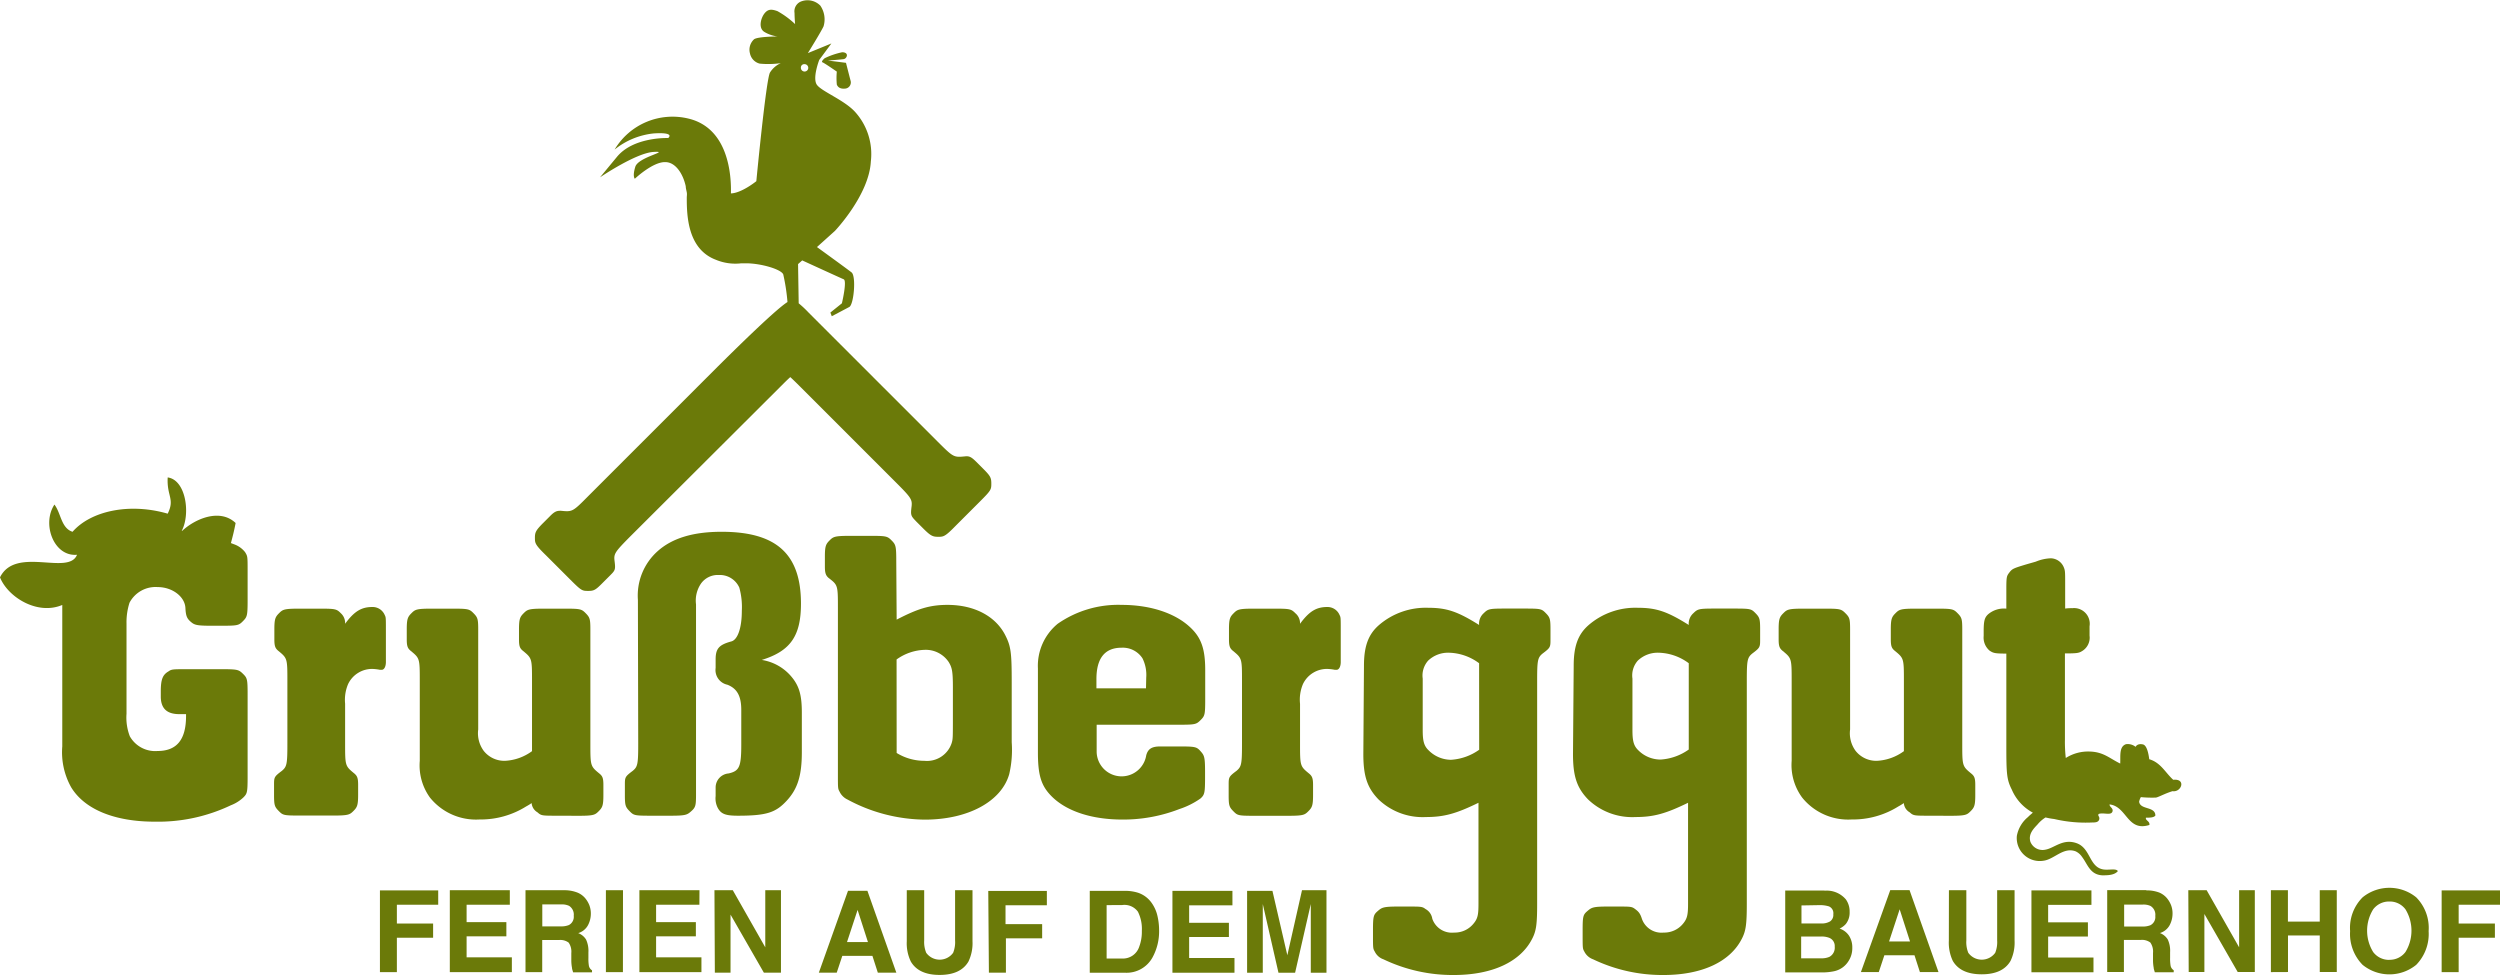 <svg id="Ebene_1" data-name="Ebene 1" xmlns="http://www.w3.org/2000/svg" viewBox="0 0 318.74 124.32"><defs><style>.cls-1{fill:#6b7a09;}</style></defs><title>logo-grussberggut</title><path id="Claim_optional" class="cls-1" d="M311.3,123.94h2.17v-4.38h4.62v-1.81h-4.62v-2.4h5.27v-1.83H311.3Zm-1.66-5.23a5.53,5.53,0,0,0-1.58-4.3,5.41,5.41,0,0,0-6.84,0,5.51,5.51,0,0,0-1.59,4.3,5.61,5.61,0,0,0,1.59,4.3,5.41,5.41,0,0,0,6.84,0,5.64,5.64,0,0,0,1.58-4.3m-5,3.67a2.52,2.52,0,0,1-2.07-1,5.17,5.17,0,0,1,0-5.44,2.52,2.52,0,0,1,2.07-1,2.48,2.48,0,0,1,2.05,1,5.21,5.21,0,0,1,0,5.43,2.49,2.49,0,0,1-2.05,1m-12.93,1.56v-4.66h4.05v4.66h2.17V113.5h-2.17v4H291.7v-4h-2.17v10.44Zm-12.66,0h2v-7.4l4.25,7.4h2.18V113.5h-2v7.28l-4.14-7.28H279Zm-5.39-10.44h-5v10.44h2.13v-4.09h2.13a1.77,1.77,0,0,1,1.24.33,2,2,0,0,1,.34,1.33v1a5.43,5.43,0,0,0,.09.9c0,.14.08.33.14.56h2.41v-.26a.87.87,0,0,1-.4-.59,5.57,5.57,0,0,1-.06-1v-.7a3.42,3.42,0,0,0-.3-1.63,2,2,0,0,0-1-.82,2.1,2.1,0,0,0,1.24-1,3.16,3.16,0,0,0,.37-1.46,2.92,2.92,0,0,0-.19-1.1,3.26,3.26,0,0,0-.52-.88,2.6,2.6,0,0,0-1-.73,4.51,4.51,0,0,0-1.64-.27m-.45,1.81a2.15,2.15,0,0,1,1,.18,1.31,1.31,0,0,1,.6,1.27,1.17,1.17,0,0,1-.62,1.18,2.52,2.52,0,0,1-1,.17h-2.35v-2.8Zm-6.54-1.81H259v10.44h7.91v-1.88h-5.78v-2.68h5.07v-1.81h-5.07v-2.22h5.52Zm-18.18,6.41a5.41,5.41,0,0,0,.51,2.59q1,1.7,3.68,1.7t3.67-1.7a5.36,5.36,0,0,0,.52-2.59V113.5h-2.22v6.41a3.61,3.61,0,0,1-.25,1.57,2.12,2.12,0,0,1-3.43,0,3.59,3.59,0,0,1-.25-1.57V113.5h-2.22Zm-11.21,4h2.28l.71-2.14h3.84l.69,2.14h2.37l-3.69-10.44H241Zm4.94-8,1.32,4.1h-2.67Zm-9.59-2.39h-5v10.44h4.7a7.29,7.29,0,0,0,1.47-.14,2.87,2.87,0,0,0,1.18-.52,2.9,2.9,0,0,0,.74-.82,3,3,0,0,0,.46-1.66,2.74,2.74,0,0,0-.41-1.53,2.32,2.32,0,0,0-1.21-.92,2.46,2.46,0,0,0,.8-.59,2.33,2.33,0,0,0,.48-1.54,2.63,2.63,0,0,0-.48-1.59,3.19,3.19,0,0,0-2.7-1.11m-.39,5.84a2.66,2.66,0,0,1,1,.18,1.12,1.12,0,0,1,.67,1.12,1.32,1.32,0,0,1-.69,1.3,2.49,2.49,0,0,1-1.06.18h-2.53v-2.78Zm-.3-4a3.93,3.93,0,0,1,1.23.16.94.94,0,0,1,.56,1,1,1,0,0,1-.42.92,2.09,2.09,0,0,1-1.1.26h-2.54v-2.3Zm-67.82,6.39-1.9-8.21H159v10.44h2v-7.06c0-.2,0-.49,0-.85s0-.65,0-.85l2,8.76h2.12l2-8.76c0,.2,0,.48,0,.85s0,.65,0,.85v7.06h2V113.5H166Zm-7-8.21h-7.65v10.44h7.91v-1.88h-5.78v-2.68h5.07v-1.81h-5.07v-2.22h5.52Zm-13.69,0h-4.5v10.44h4.5a3.77,3.77,0,0,0,3.5-1.95,6.93,6.93,0,0,0,.84-3.52,8.1,8.1,0,0,0-.2-1.73,4.64,4.64,0,0,0-.74-1.69,3.46,3.46,0,0,0-1.78-1.32,5.5,5.5,0,0,0-1.61-.23m-.37,1.81a2.11,2.11,0,0,1,2,.85,4.89,4.89,0,0,1,.5,2.45,5.37,5.37,0,0,1-.33,2,2.18,2.18,0,0,1-2.16,1.52h-2v-6.81Zm-17,8.62h2.17v-4.38h4.62v-1.81H128.2v-2.4h5.27v-1.83H126Zm-10.47-4a5.38,5.38,0,0,0,.52,2.59q1,1.7,3.67,1.7t3.67-1.7a5.4,5.4,0,0,0,.52-2.59V113.5h-2.22v6.41a3.62,3.62,0,0,1-.25,1.57,2.12,2.12,0,0,1-3.43,0,3.61,3.61,0,0,1-.26-1.57V113.5h-2.22Zm-11.21,4h2.28l.71-2.14h3.84l.69,2.14h2.36l-3.69-10.44h-2.47Zm4.94-8,1.32,4.1h-2.67Zm-18.2,8h2v-7.4l4.25,7.4h2.18V113.5h-2v7.28l-4.14-7.28H91.09ZM89.18,113.5H81.52v10.44h7.91v-1.88H83.65v-2.68h5.07v-1.81H83.65v-2.22h5.52Zm-9.75,0H77.25v10.44h2.17Zm-7.42,0H67v10.44h2.13v-4.09h2.13a1.77,1.77,0,0,1,1.24.33,2,2,0,0,1,.34,1.33v1a5.29,5.29,0,0,0,.09.9c0,.14.08.33.14.56h2.41v-.26a.87.87,0,0,1-.4-.59,5.34,5.34,0,0,1-.06-1v-.7a3.43,3.43,0,0,0-.3-1.63,2,2,0,0,0-1-.82,2.1,2.1,0,0,0,1.24-1,3.14,3.14,0,0,0,.37-1.46,3,3,0,0,0-.19-1.1,3.29,3.29,0,0,0-.52-.88,2.59,2.59,0,0,0-1-.73A4.51,4.51,0,0,0,72,113.5m-.45,1.81a2.15,2.15,0,0,1,1,.18,1.32,1.32,0,0,1,.6,1.27,1.18,1.18,0,0,1-.62,1.18,2.53,2.53,0,0,1-1,.17H69.14v-2.8ZM65,113.5H57.35v10.44h7.91v-1.88H59.49v-2.68h5.07v-1.81H59.49v-2.22H65ZM48.44,123.94H50.6v-4.38h4.62v-1.81H50.6v-2.4h5.27v-1.83H48.44Z"/><path class="cls-1" d="M40.78,77.6c2,0,2.14.05,2.68.59A1.67,1.67,0,0,1,44,79.53c1.18-1.61,2.09-2.14,3.48-2.14a1.67,1.67,0,0,1,1.56,1c.16.32.16.32.16,1.93V84.4c0,.59-.22,1-.54,1h-.21a6,6,0,0,0-.86-.11,3.38,3.38,0,0,0-3.21,1.93A5.12,5.12,0,0,0,44,89.71v5c0,2.94,0,2.94,1.18,3.91.37.32.48.59.48,1.45v1.23c0,1.34-.11,1.61-.59,2.09s-.64.59-2.63.59H38.15c-2,0-2.09-.05-2.62-.59s-.59-.75-.59-2.09V100.1c0-1,0-1.07,1-1.82.64-.54.7-.86.7-3.54V86.87c0-2.94,0-2.94-1.18-3.91-.37-.32-.48-.59-.48-1.45V80.28c0-1.34.11-1.61.59-2.09s.64-.59,2.62-.59Z"/><path class="cls-1" d="M71,104c-1.88,0-2,0-2.47-.43a1.5,1.5,0,0,1-.75-1.18,7.56,7.56,0,0,1-.7.43,10.92,10.92,0,0,1-5.94,1.66,7.53,7.53,0,0,1-6.32-2.79A7,7,0,0,1,53.52,97V86.87c0-2.94,0-2.94-1.18-3.91-.37-.32-.48-.59-.48-1.45V80.28c0-1.34.11-1.61.59-2.09s.64-.59,2.62-.59H57.7c2,0,2.15.05,2.68.59s.59.75.59,2.09V93a3.8,3.8,0,0,0,.7,2.73A3.35,3.35,0,0,0,64.4,97a6.35,6.35,0,0,0,3.43-1.23V86.87c0-2.94,0-2.94-1.18-3.91-.38-.32-.48-.59-.48-1.45V80.28c0-1.34.11-1.61.59-2.09s.64-.59,2.63-.59H72c2,0,2.15.05,2.68.59s.59.75.59,2.09V94.74c0,2.94,0,2.94,1.18,3.91.38.32.48.59.48,1.45v1.23c0,1.34-.11,1.61-.59,2.09s-.64.59-2.62.59Z"/><path class="cls-1" d="M81.33,76.48a7.58,7.58,0,0,1,2.52-6.21C85.72,68.6,88.4,67.8,92,67.8c7,0,10.12,2.84,10.12,9.16,0,4.12-1.34,6.05-5,7.18A6.18,6.18,0,0,1,101,86.39c.91,1.13,1.23,2.3,1.23,4.45v5.09c0,2.95-.54,4.66-1.93,6.16S97.77,104,94.08,104c-1.56,0-2.14-.21-2.57-1a2.65,2.65,0,0,1-.27-1.5v-1.07a1.8,1.8,0,0,1,1.66-1.82c1.39-.32,1.61-.86,1.61-3.75V90.51c0-1.77-.54-2.73-1.77-3.21a1.91,1.91,0,0,1-1.5-2.14V84.08c0-1.39.43-1.87,2-2.3.81-.21,1.34-1.71,1.34-3.91a9.22,9.22,0,0,0-.32-2.95,2.72,2.72,0,0,0-2.62-1.61,2.63,2.63,0,0,0-2.25,1.07,3.85,3.85,0,0,0-.65,2.68v24.26c0,1.34-.05,1.61-.59,2.09s-.7.59-2.68.59H82.88c-2,0-2.09-.05-2.62-.59s-.59-.75-.59-2.09V100.1c0-1,0-1.07,1-1.82.64-.53.7-.86.7-3.54Z"/><path class="cls-1" d="M114.32,96a6.73,6.73,0,0,0,3.53,1,3.31,3.31,0,0,0,3.48-2.25c.16-.54.16-.59.16-3.53V87.67c0-2.09-.11-2.57-.54-3.27a3.52,3.52,0,0,0-3-1.55,6.47,6.47,0,0,0-3.64,1.23Zm0-17c2.68-1.39,4.23-1.88,6.48-1.88,3.43,0,6.16,1.45,7.39,3.91.7,1.39.8,2.2.8,5.95v7.66a13.62,13.62,0,0,1-.32,4.07c-1,3.48-5.25,5.79-10.77,5.79a21.14,21.14,0,0,1-9.86-2.57,2.09,2.09,0,0,1-1-1c-.21-.37-.21-.43-.21-2.14V77.6c0-3,0-3-1.18-3.91-.37-.32-.48-.64-.48-1.45V71c0-1.34.11-1.61.59-2.09s.64-.59,2.62-.59h2.68c1.93,0,2.09.05,2.62.59s.59.7.59,2.68Z"/><path class="cls-1" d="M146.14,86.39a4.74,4.74,0,0,0-.48-2.46A3,3,0,0,0,143,82.58c-2.14,0-3.21,1.34-3.21,4v1.18h6.32Zm-6.32,9.48a3.18,3.18,0,0,0,6.32.43c.22-.81.7-1.13,1.77-1.13h2.52c1.93,0,2.14.05,2.62.59s.59.7.59,2.62v.7c0,2-.05,2.25-.59,2.73a10.15,10.15,0,0,1-2.68,1.34,19.74,19.74,0,0,1-7.28,1.34c-3.91,0-7.12-1.07-9-2.95-1.34-1.34-1.76-2.68-1.76-5.62V85.21a6.94,6.94,0,0,1,2.52-5.68A13.5,13.5,0,0,1,143,77.12c3.7,0,6.91,1.07,8.84,2.95,1.34,1.29,1.82,2.73,1.82,5.36v3.7c0,2-.05,2.14-.59,2.68s-.7.59-2.62.59H139.82Z"/><path class="cls-1" d="M162.48,77.6c2,0,2.14.05,2.68.59a1.67,1.67,0,0,1,.59,1.34c1.18-1.61,2.09-2.14,3.48-2.14a1.67,1.67,0,0,1,1.55,1c.16.32.16.32.16,1.93V84.4c0,.59-.22,1-.54,1h-.21a6,6,0,0,0-.86-.11,3.38,3.38,0,0,0-3.21,1.93,5.13,5.13,0,0,0-.37,2.52v5c0,2.94,0,2.94,1.18,3.91.37.32.48.59.48,1.45v1.23c0,1.34-.11,1.61-.59,2.09s-.64.59-2.62.59h-4.34c-2,0-2.09-.05-2.62-.59s-.59-.75-.59-2.09V100.1c0-1,0-1.07,1-1.82.64-.54.7-.86.7-3.54V86.87c0-2.94,0-2.94-1.18-3.91-.37-.32-.48-.59-.48-1.45V80.28c0-1.34.11-1.61.59-2.09s.64-.59,2.62-.59Z"/><path class="cls-1" d="M188.58,84.56a6.68,6.68,0,0,0-3.81-1.34,3.68,3.68,0,0,0-2.68,1,2.85,2.85,0,0,0-.7,2.3v6.57c0,1.39.16,2,.75,2.57A4.05,4.05,0,0,0,185,96.87a6.91,6.91,0,0,0,3.59-1.28Zm-14.68.32c0-2.46.54-4,1.93-5.2a9.13,9.13,0,0,1,6.27-2.19c2.36,0,3.75.48,6.48,2.19a1.78,1.78,0,0,1,.59-1.5c.54-.53.7-.59,2.62-.59h2.68c2,0,2.09.05,2.62.59s.59.75.59,2.09v1.23c0,1,0,1.07-1,1.82-.64.53-.7.86-.7,3.53v28.35c0,2.63-.11,3.48-.64,4.5-1.5,2.94-5.09,4.61-10,4.61a20.45,20.45,0,0,1-8.95-2,1.93,1.93,0,0,1-1.12-1c-.22-.37-.22-.43-.22-2.14v-.54c0-1.77.06-2,.59-2.46s.7-.59,2.63-.59h1.12c1.83,0,1.93,0,2.36.32a1.69,1.69,0,0,1,.86,1.23,2.64,2.64,0,0,0,2.79,1.77,3.08,3.08,0,0,0,2.46-1.13c.54-.64.64-1.13.64-2.52V102.35c-2.84,1.39-4.39,1.82-6.7,1.82a8.13,8.13,0,0,1-6.05-2.25c-1.45-1.5-1.93-3-1.93-5.79Z"/><path class="cls-1" d="M215.31,84.56a6.67,6.67,0,0,0-3.81-1.34,3.68,3.68,0,0,0-2.68,1,2.85,2.85,0,0,0-.69,2.3v6.57c0,1.39.16,2,.75,2.57a4,4,0,0,0,2.84,1.18,6.91,6.91,0,0,0,3.59-1.28Zm-14.67.32c0-2.46.53-4,1.92-5.2a9.13,9.13,0,0,1,6.27-2.19c2.36,0,3.75.48,6.48,2.19a1.78,1.78,0,0,1,.59-1.5c.54-.53.7-.59,2.62-.59h2.68c2,0,2.09.05,2.62.59s.59.75.59,2.09v1.23c0,1,0,1.07-1,1.82-.64.53-.7.86-.7,3.53v28.35c0,2.63-.11,3.48-.64,4.5-1.5,2.94-5.09,4.61-10,4.61a20.46,20.46,0,0,1-8.95-2,2,2,0,0,1-1.13-1c-.21-.37-.21-.43-.21-2.14v-.54c0-1.77.05-2,.59-2.46s.7-.59,2.62-.59h1.12c1.82,0,1.93,0,2.36.32s.64.54.86,1.23a2.64,2.64,0,0,0,2.78,1.77,3.09,3.09,0,0,0,2.47-1.13c.53-.64.64-1.13.64-2.52V102.35c-2.84,1.39-4.39,1.82-6.7,1.82a8.13,8.13,0,0,1-6.05-2.25c-1.45-1.5-1.92-3-1.92-5.79Z"/><path class="cls-1" d="M245.95,104c-1.87,0-2,0-2.47-.43a1.5,1.5,0,0,1-.75-1.18,7.53,7.53,0,0,1-.7.43,10.92,10.92,0,0,1-5.94,1.66,7.53,7.53,0,0,1-6.32-2.79A7,7,0,0,1,228.43,97V86.87c0-2.94,0-2.94-1.18-3.91-.37-.32-.48-.59-.48-1.45V80.28c0-1.34.11-1.61.59-2.09s.64-.59,2.63-.59h2.62c2,0,2.14.05,2.68.59s.59.75.59,2.09V93a3.8,3.8,0,0,0,.7,2.73A3.35,3.35,0,0,0,239.31,97a6.35,6.35,0,0,0,3.43-1.23V86.87c0-2.94,0-2.94-1.18-3.91-.38-.32-.49-.59-.49-1.45V80.28c0-1.34.11-1.61.59-2.09s.64-.59,2.63-.59h2.62c2,0,2.15.05,2.68.59s.59.75.59,2.09V94.74c0,2.94,0,2.94,1.18,3.91.38.32.48.59.48,1.45v1.23c0,1.34-.11,1.61-.59,2.09s-.64.59-2.62.59Z"/><path class="cls-1" d="M125.32,59.73l-.87-.87c-.61-.6-.87-.72-1.36-.68-1.51.15-1.51.15-3.6-1.93L105.18,41.94l-.26-.26-1.86-1.86a13.26,13.26,0,0,0-1.23-1.15l-.08-5,.53-.47s4.84,2.22,5.29,2.41-.23,3.06-.23,3.06l-1.47,1.18.18.47,2.23-1.18c.58-.3.9-3.93.29-4.41s-4.41-3.23-4.41-3.23l2.29-2.06s4.37-4.59,4.58-8.87a8,8,0,0,0-2-6.29c-1.37-1.52-4.28-2.62-4.88-3.47s.3-3.17.3-3.17L106,5.54l-3,1.23s1.64-2.64,2-3.41a3.09,3.09,0,0,0-.41-2.64,2.28,2.28,0,0,0-2.38-.56,1.35,1.35,0,0,0-.91,1.5c0,.52.07,1.41.07,1.41a11.13,11.13,0,0,0-2.25-1.65c-.73-.26-1.19-.29-1.65.29s-.83,1.88,0,2.37a4.31,4.31,0,0,0,1.68.57s-2.47,0-3,.35a1.8,1.8,0,0,0-.53,1.82,1.69,1.69,0,0,0,1.23,1.29,11.23,11.23,0,0,0,2.7-.06,3.13,3.13,0,0,0-1.38,1.2c-.5.85-1.74,13.85-1.74,13.85s-1.87,1.52-3.24,1.56c.06-2.28-.28-8.31-5.41-9.54a8.6,8.6,0,0,0-9.42,3.95,9.47,9.47,0,0,1,5-2.06c2.83-.18,1.83.59,1.83.59s-4.42-.18-6.54,2.41L76.5,22.61s4.59-3.12,6.83-3.24S81.39,20,81,21.26s-.06,1.53-.06,1.53,2.3-2.18,3.89-2.12c1.24,0,2.23,1.39,2.6,3.08,0,.25.08.5.13.77s0,.45,0,.69c0,2.3.11,6.55,3.71,7.91a6.46,6.46,0,0,0,3.25.45h.58c1.9,0,4.47.75,4.76,1.41a25.13,25.13,0,0,1,.54,3.53c-1.62,1-7.65,7-8.93,8.27l-16.4,16.4C73,65.27,73,65.27,71.49,65.12c-.49,0-.76.07-1.36.68l-.87.87c-.95.95-1.06,1.21-1.06,1.89s0,.87,1.44,2.27l3.07,3.07c1.4,1.4,1.51,1.44,2.27,1.44s.95-.11,1.89-1.06l.87-.87c.72-.72.76-.76.6-2-.08-.83.12-1.1,2-3L99.47,49.33c.56-.56,1-1,1.29-1.25.33.3.74.7,1.31,1.27l12.16,12.16c1.89,1.89,2.08,2.16,2,3-.15,1.21-.11,1.25.61,2l.87.87c.95.95,1.22,1.06,1.9,1.06s.87,0,2.27-1.44l3.07-3.07c1.4-1.4,1.44-1.51,1.44-2.27S126.27,60.68,125.32,59.73ZM102.58,8.18a.47.47,0,1,1-.47.47A.43.43,0,0,1,102.58,8.18Z"/><path class="cls-1" d="M104.87,7.95c.25.09,1.82,1.18,1.82,1.18a8.87,8.87,0,0,0,0,1.65c.1.26.35.57,1,.52a.79.79,0,0,0,.76-1c-.1-.36-.59-2.29-.59-2.29l-2.3-.29s1.58-.12,2-.18.75-.86-.18-.88a9.59,9.59,0,0,0-2.23.76S104.62,7.86,104.87,7.95Z"/><path class="cls-1" d="M277.08,99.42c-1-.89-1.59-2.2-3.06-2.62-.09-.71-.3-1.78-.81-1.89-.74-.16-.93.31-.93.31a1.59,1.59,0,0,0-1.22-.34c-.91.3-.69,1.54-.74,2.47-1.34-.65-2.1-1.46-3.82-1.53a5.33,5.33,0,0,0-3.12.82,18.14,18.14,0,0,1-.11-2.33v-11c1.5,0,1.77-.05,2.14-.27a2,2,0,0,0,1-2V79.85a2,2,0,0,0-2.2-2.31,5.85,5.85,0,0,0-.91.05V74.39c0-1.55,0-1.66-.21-2.14a1.85,1.85,0,0,0-1.61-1.07,5.53,5.53,0,0,0-1.93.43l-1.12.32c-1.77.53-1.88.59-2.25,1.07s-.38.59-.38,2.46V77.6a3.11,3.11,0,0,0-2.3.7c-.48.43-.59.86-.59,2.25v.53a2.18,2.18,0,0,0,.75,1.87c.48.32.69.38,2.14.38V95c0,3.7.05,4.39.7,5.68a6,6,0,0,0,2.68,2.93c-.23.2-.45.38-.62.56a4.06,4.06,0,0,0-1.42,2.4,2.93,2.93,0,0,0,3.39,3.17c1.37-.17,2.53-1.78,4.1-1.2a2,2,0,0,1,.82.71c.72.94,1,2.25,2.57,2.35.65,0,1.56,0,2-.54-.25-.39-1.19-.08-1.91-.22-1.75-.33-1.57-2.69-3.33-3.33s-2.85.62-4,.82a1.67,1.67,0,0,1-1.91-1c-.3-1,.41-1.68.93-2.24a4.12,4.12,0,0,1,1-.87,8.21,8.21,0,0,0,1.1.2l0,0a17.54,17.54,0,0,0,4.92.44c.27,0,.71,0,.82-.38s-.27-.49-.05-.71c.63-.21,1.58.26,1.75-.33.11-.41-.41-.56-.38-.88,2.22.25,2.25,3.52,5.08,2.62.08-.5-.55-.57-.44-.93.49,0,1,0,1.2-.27,0-1.2-1.94-.7-2.07-1.77a2.08,2.08,0,0,1,.22-.58,14.86,14.86,0,0,0,1.89.06c.26,0,1.16-.52,2.15-.82C278.12,101.05,278.77,99.25,277.08,99.42Z"/><path class="cls-1" d="M16.51,76.85a3.75,3.75,0,0,1,3.59-2c1.88,0,3.48,1.23,3.54,2.68.05.91.16,1.29.64,1.71s.7.54,2.63.54h1.39c2,0,2.15-.05,2.68-.59s.59-.69.59-2.68v-3.7c0-1.88,0-1.88-.32-2.41a3.08,3.08,0,0,0-1.39-1l-.42-.16c.2-.74.42-1.59.6-2.56-2-1.9-5.16-.54-6.81,1h-.06c1.13-2.13.55-6.49-1.79-6.81-.13,2.41.94,2.73,0,4.62-4.82-1.4-9.76-.39-12.13,2.31-1.46-.46-1.47-2.38-2.31-3.47C5.31,66.79,6.85,71,9.82,70.73,8.75,73.44,2,69.58,0,73.61c1,2.51,4.76,4.87,7.94,3.52,0,.05,0,.09,0,.14V95.17a9.14,9.14,0,0,0,1.13,5.2c1.72,2.84,5.57,4.39,10.66,4.39a21.59,21.59,0,0,0,9.7-2.09,4.87,4.87,0,0,0,1.6-1c.48-.48.54-.64.54-2.63V88.53c0-1.93-.05-2.09-.59-2.62s-.7-.59-2.68-.59h-4.5c-1.71,0-1.93,0-2.3.27-.75.43-1,1-1,2.57v.64c0,1.5.75,2.25,2.36,2.25h.86v.25c0,3-1.18,4.45-3.64,4.45a3.71,3.71,0,0,1-3.53-1.88A6.66,6.66,0,0,1,16.13,91V79.53A8.21,8.21,0,0,1,16.51,76.85Z"/></svg>